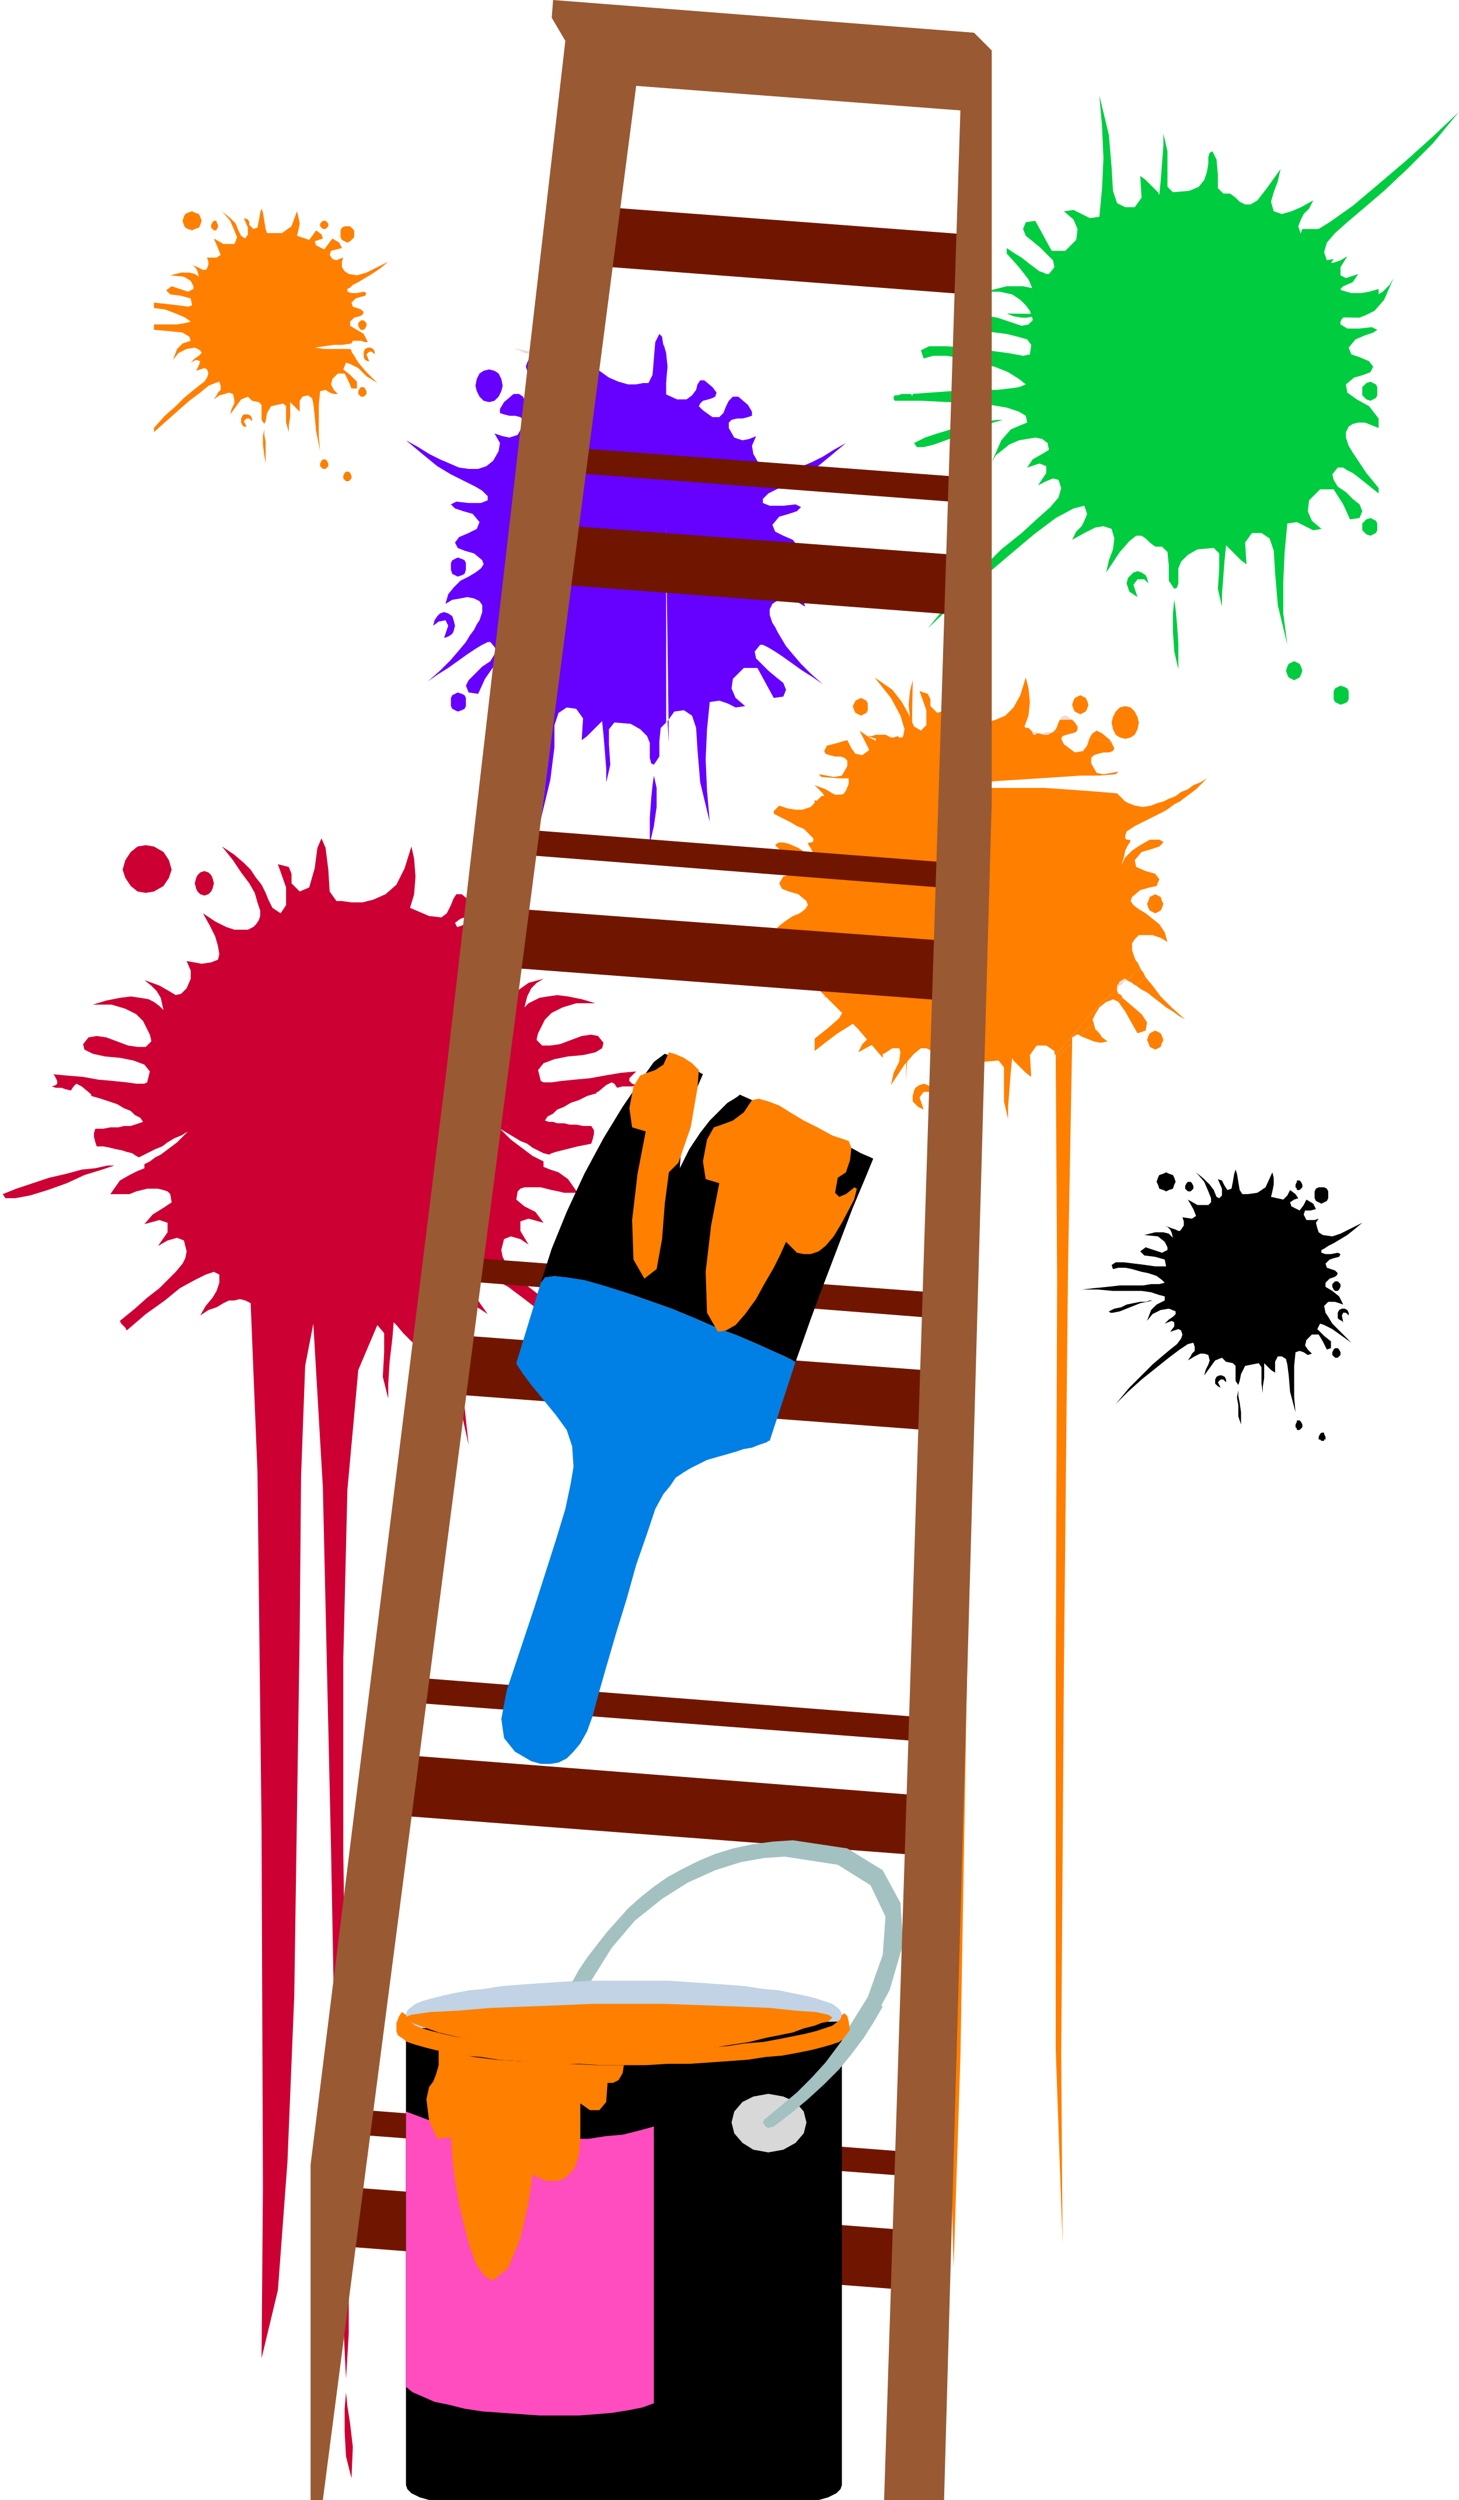<svg xmlns="http://www.w3.org/2000/svg" width="1.071in" height="1.834in" fill-rule="evenodd" stroke-linecap="round" preserveAspectRatio="none" viewBox="0 0 1071 1834"><style>.pen1{stroke:none}.brush2{fill:#c03}.brush3{fill:#000}.brush4{fill:#ff7f00}.brush5{fill:#00cc3f}.brush6{fill:#60f}.brush7{fill:#eaddd6}.brush8{fill:#701600}.brush10{fill:#a3c1c1}</style><path d="M349 670v-4l-1-1v-1l-1-1-1-1-7-6h-4l-2 3-2 5-3 6-4 3-9-1-14-6 3-10 1-13-1-13-2-9-5 16-6 12-8 7-9 4-8 2h-8l-7-1h-4l-5-7-1-16-2-16-3-7-3 7-2 15-4 14-7 3-6-6v-7l-2-5-8-2 6 17v13l-4 6-6-4-3-6-2-5-3-6-4-5-4-6-5-5-7-6-9-6 8 10 6 9 6 8 4 7 2 7 2 6v4l-1 3-2 3-2 2-4 2h-10l-6-2-8-4-9-6 5 9 4 8 2 7 1 6-1 4-5 2-7 1-11-2 3 7v6l-3 7-4 4-4 1-5-3-7-4-11-4 5 4 4 4 3 5 2 9-3-3-4-3-4-2-6-1-7-1-8 1-10 2-10 3h14l10 3 8 4 5 5 3 6 2 4 1 4v1l-4 4h-6l-7-1-8-3-8-3-7-1-6 1-4 5 1 4 6 3 9 2 11 1 10 2 8 3 4 5-2 8-2 1h-6l-7-1-10-1-11-1-11-2-12-1-11-1h1l1 1 2 4v2l-1 1-3 1 3 1h4l3 1 4 1 2-3 2-2 4 2 6 5 1 1v1l7 2 6 2 6 2 5 3 5 2 3 3 4 2 2 3-3 1-3 1-3 1h-5l-4 1h-6l-5 1h-6l-1 3v3l1 4 1 3h5l5 1 4 1 5 1 3 1 4 1 3 2 2 1 4-2 4-2 4-2 5-2 4-3 5-3 5-2 5-3-4 4-4 4-4 3-4 3-4 3-4 2-4 3-4 2v3l-5 2-6 3-7 4-7 10h14l5-2 4-1 4-1h8l4 1 3 1 2 2 1 6-6 4-8 5-6 7 11-3 6 2v7l-7 10 7-4 7-2 5 2 2 8-1 5-2 4-5 6-5 5-7 7-9 7-9 8-11 9 1 2 1 1 2 2 1 2 14-12 14-10 11-9 11-6 8-4 6-2 4 2v6l-2 6-3 5-5 6-4 7 6-4 6-2 5-3 4-2h4l4-1 4 1 4 2 5 124 3 261 1 263-1 126 12-50 7-94 5-122 2-135 2-132 1-114 3-81 6-31 7 120 6 265 5 267 6 122 2-33v-87l-2-124-2-142v-142l3-124 8-88 14-33 5 6v14l-1 18 4 16v-11l1-16 2-17 1-12 2 2 5 6 6 6 5 4-1-20 6-9h8l8 4 4 11 1 21 3 29 8 36-3-28v-28l1-28 3-25 1-1h1l1-1h1V690h-2l-3-2-3-2-4-3-3-6 4-3 6-2 5-2z" class="pen1 brush2"/><path d="m150 657 3-1 2-2 1-2 1-4-1-4-1-2-2-2-3-1-3 1-2 2-1 2-1 4 1 4 1 2 2 2 3 1zm-43-2 6-1 7-4 4-6 2-6-2-7-4-6-7-4-6-1-6 1-5 4-4 6-2 7 2 6 4 6 5 4 6 1zm147 1100-1 12v17l1 18 4 16 1-23-2-17-2-13-1-10zM84 855h-5l-9 2-10 1-11 3-13 3-12 4-12 4-10 4 2 3h7l11-2 13-4 14-5 13-6 13-4 9-3zm231-181 2 2 2 2 4 2 4 1h6l6-2 8-4 9-6-5 9-4 8-2 7-1 6 1 4 5 2 7 1 11-2-3 7 1 6 2 7 4 4 4 1 5-3 7-5 11-3-5 3-4 4-3 6-2 8 3-3 4-2 4-2 6-1 7-1 8 1 10 2 10 3h-14l-10 3-8 4-5 5-3 6-2 4-1 4v1l4 4h6l7-1 8-3 8-3 7-1 5 1 4 5-1 4-5 3-9 2-11 1-10 2-8 3-4 5 2 8 2 1h6l7-1 10-1 11-1 11-2 12-2 11-1-1 1-1 1-3 3v2l2 2 3 1-3 1h-7l-4 1-2-3-2-1-4 2-6 5h-1v1l-7 2-6 3-6 2-5 3-5 2-3 3-4 2-2 3 3 1h3l3 1h5l4 1h5l5 1h6l2 3v3l-1 4-1 3-5 1-5 1-4 1-4 1-4 1-4 1-3 1-2 1-4-1-4-2-4-2-4-3-5-2-5-3-5-3-5-3 4 4 4 4 4 3 4 3 4 3 4 3 4 2 4 2v4l5 2 6 2 7 5 7 10h-10l-4-1-5-1-4-1-4-1h-12l-3 1-2 2-1 6 6 5 8 4 6 8-11-3-6 2v7l6 10-6-4-7-2-5 2-2 8 1 5 2 4 5 6 5 5 7 7 9 7 9 8 11 9-1 2-1 1-2 2-1 2-14-12-13-10-12-9-11-6-8-4-6-2-4 2v6l2 6 3 5 4 6 5 7-6-4-6-3-6-2-5-2-5-1h-4l-4 1-4 1-3-280z" class="pen1 brush2"/><path d="m971 906 7 1 6-2 8-4 8-4-6 5-5 4-5 3-5 3-4 2-3 2-2 1v2l3 1h4l5-1 2 1-1 2-4 1-3 1-3 3 1 3 3 1 3 1 2 2-1 2-2 1-3 1-3 3v3l5 3 5 4 3 6-6-2h-5l-3 3 1 5 2 3 3 5 6 6 8 8-7-5-7-5-6-3-3-1-2 4 5 5 5 4v5l-3 1-3-6-3-5h-5l-4 4-1 4 2 3 3 3-3 1-3-2-3-1-3 1-1 10v23l1 11-4-15-1-12-1-8-1-4-3-2h-3l-2 4v8l-3-2-2-2-2-2-1-1v11l-1 6v5l-1-7v-12l-2-3-10 2-3 6-1 5-1 3-2-3v-11l-2-2-5-1-3-3-5 2-8 11 1-4 2-4 1-3-1-4-3-1h-3l-4 2-5 3 2-3 1-2 2-2v-3l-1-3-4 1-6 4-8 6-10 8-10 8-10 9-9 9 10-12 9-9 8-8 7-6 6-5 5-4 3-4 1-3-1-3-2-1-3 1-3 1 3-4v-3l-2-1-5 2 3-3 3-2 2-2v-2l-5-2-6 1-6 3-4 5 3-8 4-4 4-2 2-1v-3l-4-1-6-2-7-1h-21l-11-1h-12l9-1 10-1 9-1h17l6-1h6l4-1-2-2-4-3-6-2-5-1-7-2-5-1h-5l-4 1-1-3 3-2h6l8 1 8 1 7 1h8l-1-5-7-2-8-1-3-3 4-3 6 2 6 2 4-2v-2l-2-4-5-4-10-1 8-2h6l4 1 3 3-1-4-1-2-2-2-2-1 5 2 3 1 2 1h1l1-1 2-3v-3l-1-3 7 1 3-2-2-5-4-7 7 4h8l2-2v-3l-2-5-3-7-6-7 6 5 4 4 3 4 2 5 2 1 2-2v-5l-3-7 3 1 1 2 1 2 2 3 3-1 1-5 1-6 1-3 1 3 1 6 1 6 2 3h4l7-1 6-4 5-11 1 4v5l-1 5-1 4 9 2 3-3 2-4 4 3 2 3-3 1-3 2 1 3 6 3 3-4 2-4 5 3 2 4-4 1h-4l-1 3 2 4h6l3-1-2 3 1 4 1 3 3 2z" class="pen1 brush3"/><path d="M953 873h1l1-1 1-1v-2l-1-2-1-1h-2v1l-1 2v2l1 1v1h1zm-80 1h1l1-1 1-1v-2l-1-2-1-1h-2l-1 1-1 2v2l1 1 1 1h1zm-17 0 2-1 3-1 1-3 1-2-1-3-1-2-3-1-2-1-2 1-3 1-1 2-1 3 1 2 1 3 3 1 2 1zm114 9 2-1 2-1 1-2v-5l-1-2-2-1h-4l-2 1-1 2v5l1 2 2 1 2 1zm11 64h1l1-1 1-2v-2l-1-1-1-1h-2l-1 1-1 1v2l1 2 1 1h1zm0 49h1l1-1 1-1v-2l-1-2-1-1h-2l-1 1-1 2v2l1 1 1 1h1zm-72 24-1 5 1 6v8l2 6v-9l-1-7-1-5v-4zm44 29h1l1-1 1-1v-2l-1-2-1-1h-2v1l-1 2v2l1 1v1h1zm18 8h1v-1h1v-2l-1-2v-1h-2l-1 1-1 2v2h1l1 1h1zM846 954h-2l-3 1h-4l-5 1-5 1-4 2-5 1-4 2 1 1h2l5-1 5-2 5-2 5-2 5-1 4-1zm50 64-2-1-1-1-1-1v-3l1-2 2-1h2l2 1 1 2v2l-2-2h-2l-2 2 2 4zm90-48-1-1-2-1-1-1v-4l1-2 2-1h2l2 1 1 2v2l-2-2h-2l-1 2 1 5z" class="pen1 brush3"/><path d="M238 168h1l1-1 1-1v-2l-1-1-1-1h-2l-1 1-1 1v2l1 1 1 1h1zm-80 1h1v-1l1-1v-2l-1-2v-1h-2l-1 1-1 2v2l1 1 1 1h1zm-17 0 2-1 3-1 1-2 1-3-1-3-1-2-3-1-2-1-3 1-2 1-1 2-1 3 1 3 1 2 2 1 3 1zm114 9 2-1 1-1 2-2v-5l-2-2-1-1h-4l-2 1-1 2v5l1 2 2 1 2 1zm11 64h1l1-1 1-2v-2l-1-1-1-1h-2l-1 1-1 1v2l1 2 1 1h1zm0 49h1l1-1 1-1v-2l-1-2-1-1h-2l-1 1-1 2v2l1 1 1 1h1zm-72 24-1 5v6l1 8 1 6v-16l-1-5v-4zm44 29h1l1-1 1-1v-2l-1-2-1-1h-2l-1 1-1 2v2l1 1 1 1h1zm17 9h1l1-1 1-1v-2l-1-2-1-1h-2l-1 1-1 2v2l1 1 1 1h1zm-74-40h-2l-1-1-1-2v-3l1-2 1-1h3l2 1 1 2v2l-2-2h-2l-2 2 2 4zm90-48h-1l-2-1-1-2v-4l1-2 2-1h2l2 1 1 2v2l-2-2h-2l-2 2 2 5z" class="pen1 brush4"/><path d="M162 283v3l-2 2-1 2-2 3 4-3 4-1 3-1 3 1 1 4v3l-2 4-1 4 8-11 5-2 3 3 5 1 2 2v11l2 3 1-2 1-6 3-5 9-2 2 2v12l2 7v-5l1-6v-11l1 1 2 2 2 2 2 2v-8l2-3 4-1 3 2 1 4 1 9 1 11 3 15-1-11v-23l1-10 4-1 3 2 3 1h3l-3-3-2-4 1-4 4-4h5l3 6 2 5h4v-5l-5-5-5-4 2-5 3 1 6 3 6 6 8 5-8-8-6-7-3-5-2-3v-1l-1-1h-19l-7-1 7-1 7-1h6l7-1 1-2h6l3 1h2l-3-6-5-3-5-3v-3l3-3 4-1 2-1 1-2-2-2-3-1-3-1-1-3 3-3 3-1 4-1 1-2-2-1-5 1h-4l-3-1v-2l2-1 2-2 4-2 5-3 5-3 6-4 6-5-8 4-8 4-7 2-6-1-3-2-2-3v-4l1-3-3 1-2 1-3-1-2-3 1-3 4-1 4-1-2-4-5-3-3 4-3 4-6-3-1-3 3-1 3-1-1-3-4-3-2 3-3 4-9-3 1-4 1-5-1-5-1-4-4 11-7 5h-11l-1-3-1-6-1-6-1-3-1 3-1 6-1 5-3 1-3-3v-2l-1-2-3-1 3 7v5l-2 3-3-2-2-4-2-5-4-4-6-5 6 7 3 7 2 5-1 3-1 2h-8l-7-4 3 7 2 5-3 2h-7l1 3v2l-1 3-1 1h-2l-2-1-2-1-5-2 2 1 2 2 1 2 1 4-3-2-4-1h-6l-8 2 10 1 5 3 2 4v2l-4 2-6-2-6-2-4 3 3 3 8 1 7 2 1 5-3 1-7-1-9-1-9-1v4l8 1 8 3 7 3 4 3-4 1-6 1h-17v4l12 1 9 1 5 3 1 3-3 1-3 1-4 4-3 8 4-5 6-3 6-1 4 2 1 2-2 2-3 2-3 3 4-2 3 1-1 3-2 4 3-1 3-1 2 1 1 3-1 3-2 3-4 3-5 4-6 5-6 6-8 7-8 9v3l9-8 9-8 8-7 8-6 6-5 5-2 3-1 1 3z" class="pen1 brush4"/><path d="m1006 294 2-1 2-1 1-2v-6l-1-2-2-1-2-1-3 1-1 1-2 2v6l2 2 1 1 3 1zm0 99 2-1 2-1 1-2v-5l-1-2-2-1-2-1-3 1-1 1-2 2v5l2 2 1 1 3 1zm-144 47-1 10v13l1 15 3 13v-19l-1-14-1-11-1-7zm88 59 2-1 2-1 1-2 1-3-1-3-1-2-2-1-2-1-2 1-2 1-1 2-1 3 1 3 1 2 2 1 2 1zm34 18 3-1 2-1 1-2v-6l-1-2-2-1-3-1-2 1-2 1-1 2v6l1 2 2 1 2 1zM736 308h-4l-7 1-8 2-9 2-10 2-10 3-9 3-8 4 2 3h5l8-2 11-4 11-4 11-4 10-4 7-2zm99 130-3-2-3-2-1-3-1-3 1-4 2-2 2-2 3-1 3 1 3 2 1 2 1 4-3-3h-5l-3 4 3 9z" class="pen1 brush5"/><path d="m779 188 2 5-1 6-2 5-3 3-3 1-4-2-5-4-9-3 4 3 3 3 3 4 1 7-2-2-3-2-4-1-5-1h-12l-8 2-8 2h11l9 2 6 4 4 4 3 4 1 3 1 3v1l-3 3-5 1-6-2-6-2-6-2-6-1-5 1-3 4 1 4 4 2 8 1 8 1 8 2 7 2 3 4-1 7-5 1-11-2-15-2-16-2-15-1h-12l-6 3 2 6 7-2h10l11 2 12 3 12 3 10 4 8 5 5 4-5 2-7 1-9 1h-11l-12 1h-12l-14 1-14 1h1v1h-1v-1h-7l-3 1h-2l-1 1v2l1 1h20l19 1h16l15 2 12 2 9 3 5 3 1 5-5 2-7 3-7 8-7 16 3-5 5-4 5-4 7-3 6-1 6-1 5 1 4 3 1 5-5 3-7 4-4 6 9-3 5 2v5l-6 9 6-3 5-2 4 1 2 6-2 7-6 7-9 8-12 11-15 12-16 16-19 19-19 23 19-18 20-18 20-17 19-16 16-12 13-7 8-2 2 6-2 5-2 4-4 4-3 6 9-5 8-4 6-1 6 2 2 7-1 8-3 8-2 9 10-15 7-8 5-4h4l3 2 3 3 4 3h5l4 4 1 10v11l4 6 2-1 1-3v-11l2-5 5-5 7-4 12-1 4 4v11l-1 15 3 13v-9l1-13 1-13 1-10 2 2 4 4 5 5 4 3-1-16 5-7h7l6 4 3 9 1 16 2 24 7 29-3-23v-23l1-22 2-21 7-1 6 3 6 3 6-1-7-6-3-7 1-8 8-8h10l7 11 5 11 7-1 2-5-2-5-5-4-5-5-6-4-3-5-1-4 4-5h4l3 2 4 2 4 3 5 4 5 4 5 4v-4l-9-11-6-9-4-6-3-5-2-6v-4l2-4 3-2 4-1h5l5 2 5 2v-7l-7-9-9-5-7-5-1-6 6-5 7-2 5-2 2-4-3-4-7-3-6-2-2-5 5-6 7-3 6-2 3-2-4-2-9 1h-9l-5-3v-2l1-2 2-2 4-2 4-2 5-3 6-3 6-4v-6l-7 2-6 1h-7l-7-2-5-4-4-6-1-7 4-6-6 1-5 1-6-1-4-7v-4l2-2 3-1 5-1 4-1 3-1 1-2-2-4h-18l-2 5-3 3-5-1-7-5-1-1v-1H816l-2 1h-6l-4-1h-12l5 11v7l-5 4-13-2z" class="pen1 brush5"/><path d="m998 233 5-2 6-3 7-8 7-16-3 5-5 5-5 3-7 3-6 2h-6l-5-1-3-2-1-5 4-4 7-3 4-6-9 3-4-2v-6l5-8-5 3-6 2-4-2-2-6 2-7 6-7 9-8 13-11 14-12 17-16 19-19 19-23-19 18-20 18-20 17-19 16-17 12-13 8-8 1-2-6 2-5 2-4 4-4 3-6-9 5-7 3-7 2-6-2-2-7 2-7 3-8 2-9-10 14-7 9-5 3h-4l-4-2-3-3-4-3h-5l-4-4v-10l-1-11-3-6-2 1-1 3v5l-1 6-2 6-4 5-7 3-12 1-4-4v-26l-3-13v9l-1 13-1 13-1 10-1-2-4-4-5-5-4-3 1 16-5 7h-7l-6-3-3-9-1-17-2-24-7-29 2 23 1 23-1 22-2 21-7 1-6-3-6-3-7 1 7 6 3 7-1 8-8 8h-10l-6-11-6-11-7 1-2 5 2 5 5 4 6 5 5 5 4 4 1 5-4 5h-2l-2-1-3-1-4-3-4-3-5-4-5-3-6-4v4l9 10 7 9 3 7 3 5 2 5v5l-1 3-3 2-5 1h-4l-6-1-5-2 259 3z" class="pen1 brush5"/><path d="m392 276-2-1-2-1-1-2-1-3 1-3 1-2 2-1 2-1 2 1 2 1 1 2 1 3-1 3-1 2-2 1-2 1zm-33 19-4-1-3-3-2-4-1-4 1-5 2-4 3-2 4-1 4 1 3 2 2 4 1 5-1 4-2 4-3 3-4 1zm-23 128-2-1-2-1-1-3v-5l1-2 2-1 2-1 3 1 2 1 1 2v5l-1 3-2 1-3 1zm0 99-2-1-2-1-1-2v-6l1-2 2-1 2-1 3 1 2 1 1 2v6l-1 2-2 1-3 1zm144 47 2 9v14l-2 14-3 13v-19l1-14 1-10 1-7zm-88 59-2-1-2-1-1-2-1-3 1-3 1-2 2-1 2-1 2 1 2 1 1 2 1 3-1 3-1 2-2 1-2 1zm-34 18-3-1-1-1-2-3v-5l2-2 1-1 3-1 2 1 2 1 1 2v5l-1 3-2 1-2 1zm-32-178 3-1 3-2 1-2 1-4-1-4-1-3-3-2-3-1-3 1-2 2-2 3-1 4 4-3 5-1 2 4-3 9z" class="pen1 brush6"/><path d="m480 561-2-1-1-4v-11l-2-5-5-5-7-4-12-1-4 5v11l1 15-3 13v-10l-1-13-1-12-1-10-2 2-4 4-5 5-4 3 1-16-5-7-7-1-6 4-3 9v16l-3 24-7 29 3-23v-23l-1-22-2-20-7-1-6 2-6 3-6-1 7-6 3-7-1-7-8-8h-10l-7 10-5 11-7-1-2-5 2-4 5-5 5-5 6-4 3-5 1-4-4-5h-2l-4 2-5 3-6 4-7 5-7 5-8 5-7 5 9-8 8-8 6-7 5-6 3-5 3-4 2-4 2-3 2-6v-5l-2-3-4-2-5-1-5 1-6 1-5 3 2-7 4-5 5-5 6-3 5-3 4-3 2-3-1-3-6-5-7-2-5-2-2-4 3-4 7-3 6-3 2-5-5-6-7-2-6-2-3-3 4-2 9 1h9l5-2v-3l-4-4-5-3-8-4-10-5-10-6-11-9-12-10 9 5 8 5 8 4 7 3 7 3 7 1h7l6-2 5-4 4-7 1-6-4-7 6 2 5 1 6-2 4-7v-4l-2-2-4-1h-4l-4-1-3-1v-3l3-5 7-6h4l3 2 2 5 2 5 3 3 5-1 7-5 2-3v-2l-3-1-3-1-3-1-2-2-1-2 3-4 6-5h3l2 3 1 4 2 4 4 3 7-1 11-5-2-8-1-10 1-10 2-7 3 13 5 9 7 5 7 3 7 2h6l5-1h4l3-6 1-12 1-12 3-6 2 2 1 7 1 7 1 8v261l-4 4-1 10v11l-4 6z" class="pen1 brush6"/><path d="M396 259v3l-5-2-6-1-4-2-4-1h3l5 1 5 1 6 1z" class="pen1 brush7"/><path d="m491 545-1-16 5-7 7-1 6 4 3 9 1 16 2 24 7 29-2-23-1-23 1-22 2-20 7-1 6 2 6 3 7-1-7-6-3-7 1-7 8-8h10l6 11 6 11 7-1 2-5-2-5-5-4-6-5-5-5-4-4-1-5 4-5h2l4 2 5 3 6 4 7 5 7 5 8 5 7 5-9-8-7-7-6-7-5-6-3-5-3-5-2-4-2-3-2-6v-4l2-4 3-2 5-1 5 1 6 1 5 3-2-7-3-5-5-5-6-3-5-3-4-3-2-3 1-3 6-5 7-2 5-2 2-4-3-4-7-3-6-3-2-5 5-6 7-2 6-2 3-3-4-2-9 1h-10l-5-2v-3l4-4 6-3 8-4 9-5 11-6 11-9 12-10-9 5-8 5-8 4-7 3-7 3-7 1h-7l-6-2-5-4-4-7-1-6 3-7-5 2-5 1-6-2-4-7v-4l2-2 4-1h4l4-1 3-1v-3l-3-5-7-6h-4l-3 3-2 4-2 5-3 3h-5l-7-5-3-3 1-2 2-2 4-1 3-1 2-1 1-3-3-4-6-5h-3l-2 3-1 4-3 4-4 3h-7l-11-5 3-8 1-11-1-10-2-7 4 293z" class="pen1 brush6"/><path d="m793 524 2-1 2-1 1-2 1-3-1-3-1-2-2-1-2-1-2 1-2 1-1 2-1 3 1 3 1 2 2 1 2 1zm-161 1 2-1 2-1 1-2v-5l-1-2-2-1-2-1-2 1-2 1-1 2-1 2 1 3 1 2 2 1 2 1zm194 17 4-1 3-2 2-4 1-5-1-4-2-4-3-3-4-1-4 1-3 3-2 4-1 4 1 5 2 4 3 2 4 1zm22 128 2-1 2-1 1-2 1-3-1-2-1-3-2-1-2-1-2 1-2 1-1 3-1 2 1 3 1 2 2 1 2 1zm0 100 2-1 2-1 1-3 1-2-1-3-1-2-2-1-2-1-2 1-2 1-1 2-1 3 1 2 1 3 2 1 2 1zm-144 46 6 127v278l-5 288-5 155-4-159v-288l3-276 5-125zm-26-2-4-2-2-2-2-2v-4l1-4 1-2 3-2 3-1 3 1 3 2 1 2 1 4-3-3h-5l-3 4 3 9z" class="pen1 brush4"/><path d="m641 753-2 5-2 4-4 4-3 6 9-5 7-3 7-1 6 2 2 7-1 7-4 8-2 9 10-15 7-8 5-4h4l4 2 3 3 4 3h5l4 4v10l1 11 3 6 2-1 1-3v-5l1-6 2-5 4-5 7-4 12-1 4 5v25l3 13v-9l1-13 1-13 1-10 1 2 4 4 5 5 4 3-1-16 5-7h7l6 4v2l1 1 6-7 6-7 6-7 5-6 6-6 5-6 6-5 5-5v-2l1-1 1-2 2-1 1-1h1l1 1 3-2 2-3 3-2 2-2-1-2-1-2-1-1-1-2-2-6v-5l2-3 3-3h10l6 2 5 3-2-7-4-6-5-4-5-4-5-3-4-3-2-3 1-3 6-5 7-2 5-1 2-5-3-4-7-2-7-3-1-5 5-6 7-2 6-2 3-3-1-1-2-1h-7l-7 4-6 4-5 5-3 6 2-6 1-5 2-4 2-3-1-1h-2l-1-1v-2l1-3 3-2 3-2 4-2 6-3 6-3 6-3-1-2-1-1-1-2-2-1-5 2-6 1-6-1-5-2-2-1-2-2-2-2-2-2-12-1-13-1-14-1-15-1h-66l16-3 15-2 16-1 16-1 15-1 15-1h13l13-1 1-1 1-1-5 1-6 1-5-1-4-7v-4l2-2 3-1 4-1h4l3-1 1-2-2-4-4-1-4-1-4-1-4-1-2 6-3 4-6 1-8-6-2-4 1-2 3-1 4-1h-4l-3-1h-7l-2 1-2 1h-3l-3-1h-2l-1 1h-1l-1-1v-1l-1-1-1-1-1-1h-2l-1-1 3-8 1-10-1-10-2-8-4 13-5 9-6 6-7 3-7 2h-6l-5-1h-4l-3-6-1-13-1-12-3-6-3 6-2 12-2 11-6 2-5-5v-5l-2-4-6-2 5 14v11l-4 4-5-3-4-9-5-9-7-9-13-9 12 15 7 13 3 10-1 5-1 2-2 2-3 1h-7l-6-1-6-3-7-5 7 14 2 10-4 5-15-1 2 6v5l-2 5-3 4h-3l-4-2-5-3-8-3 3 3 3 3 2 4 2 7-2-2-2-2-3-1-3-1v16l1 3 1 2 1 2v1l-1 1v1l-1 1h-1v13l1 2 1 1v3l-2 3v62h8l3 1 2 2 1 4-3 4-6 3-5 5v1l8-2 4 2v6l-5 8 5-3 6-2 4 2 2 6-2 5-4 7-8 7-10 8v9l9-7 8-6 8-5 6-4 5-2h4l2 2 1 4z" class="pen1 brush4"/><path d="M778 528h9l-4-3h-2l-2 1-1 2z" class="pen1 brush7"/><path d="M773 537h7l3 1h4l3-1 1-2v-2l-2-3-1-1-1-1h-9l-1 2-1 3-1 2-2 2z" class="pen1 brush4"/><path d="M759 539h1l1-1h2-1l-1-1h-2l-2-1 1 1v1l1 1zm14-2h-5l-3 1h-2l3 1h3l2-1 2-1z" class="pen1 brush7"/><path d="m855 595 3-2 4-3 4-2 4-3 4-3 4-3 4-4 4-4-5 3-5 2-4 3-5 2-4 3-5 2-4 2-4 1 2 1 1 2 1 1 1 2zm-21 128 2-2 2-1 1-2 2-1-1-2-1-2-1-1-1-2-2 2-3 2-2 3-3 2 2 1 2 1 1 1 2 1zm-14 2-5 5-6 5-5 6-6 6-5 6-6 7-6 7-6 7v3l3-3 3-3 3-3 3-2v-5l2-1 1-1h2l1 1 2-2 3-3 2-2 3-2-1-3 2-4 3-5 5-4 3-1 2-1 2 1 2 1 1-1 1-1 1-1-1-2-2-1-1-2v-2z" class="pen1 brush4"/><path d="m824 719-2 1-1 2-1 1v2l2-2 2-1 1-2 2-1-1-1h-1l-1 1z" class="pen1 brush7"/><path d="m780 1646-1-139 2-285 3-292 3-164-3 2-3 3-3 3-3 3 1 162-1 286v279l5 142zm33-882-4-3-2-3-3-3-1-4-3 2-2 2-3 3-2 2 5 2 5 2 5 1 5-1zm28-8 1-6-4-6-7-6-7-6-1 1-1 1-1 1 5 7 5 9 4 7 6-2zm29-8-10-9-8-8-6-8-5-6-2 1-1 2-2 1-2 2 4 3 4 2 5 4 4 3 5 4 5 3 4 3 5 3zm-55-205-6-5-4-2-3 2-2 3 4 1 4 1 4 1 4 1v-1h-1v-1zm-218 32v1h1-1v-1zm0 144v-1h1v-1h-1v2z" class="pen1 brush4"/><path d="m665 793 1-16-4-8h-7l-6 4h-1v3l-6-7-6-7-6-7-6-6-6-6-5-5-6-6-5-5v-3l-1-2-2-1h-3l-3-2-2-3-3-2-2-2 1-2 1-2 1-1 1-2 2-6v-5l-2-3-4-2-4-1-5 1-6 1-5 3 2-7 3-6 5-4 6-4 5-2 4-3 2-3-1-3-6-5-7-2-5-2-2-4 3-5 7-2 6-3 2-5-5-6-7-2-6-2-3-3 1-1 2-1h3l4 1 7 3 6 4 5 5 3 6-2-6-1-5-2-4-2-3 1-1h2l1-1v-2l-2-2-2-2-3-3-5-2-5-3-6-3-6-3v-2l1-1 2-2 1-1 6 2 6 1h5l6-2 2-2 2-2 2-2 2-2 12-1 13-1 14-1 15-1h65l-15-3-16-2-16-1-15-1-16-1-15-1h-13l-13-1-1-1-1-1 6 1 5 1 6-1 4-7v-4l-2-2-3-1h-4l-4-1-3-1-1-2 2-4 4-1 4-1 3-1 4-1 3 6 3 4 5 1 8-6 2-4v-2l-3-1-4-1h4l3-1h7l2 1 2 1h2l3-1 1 1h3l1-1v-1h1v-1l2-1 1-1h2l1-1-3-8-1-10 1-10 2-8-5 294z" class="pen1 brush4"/><path d="m692 690-309-23-8 43 319 24-2-44zm-15 315-334-25-9 43 345 26-2-44zm7-57-335-25-7 17 345 27-3-19zm-10 369-371-29-9 44 381 29-1-44zm6-57-371-29-7 18 381 29-3-18zm-14 376-404-31-9 43 414 32-1-44zm6-57-404-31-6 18 413 31-3-18z" class="pen1 brush8"/><path d="M458 1504h-16l-16-1h-16l-15-1-14-1-13-2-12-1-11-2-11-2-9-2-8-2-7-2-5-2-4-3-2-2-1-3 1-3 2-2 4-3 5-2 7-2 8-2 9-2 11-2 11-1 12-2 13-1 14-1 15-1 16-1h64l15 1 15 1 14 1 13 1 13 2 11 1 10 2 10 2 8 2 6 2 6 2 4 3 2 2 1 3-1 3-2 2-4 3-6 2-6 2-8 2-10 2-10 2-11 2-13 1-13 2-14 1-15 1h-15l-16 1h-16z" class="pen1" style="fill:#c1d3e5"/><path d="m561 1555 31-27 25-31 20-32 11-31 2-28-11-23-24-15-39-6-15 1-17 3-19 6-20 9-19 12-20 16-17 20-15 24-14 1 5-9 6-9 7-9 7-9 8-9 8-9 9-8 10-8 10-7 11-6 12-6 12-5 13-4 14-3 15-2 15-1 40 6 26 16 13 24 2 30-10 34-19 35-29 34-37 31-4 1-2-1-2-3 1-2z" class="pen1 brush10"/><path d="m397 941-18 59 1 2 4 6 6 8 9 11 9 11 8 11 4 12 1 15-2 12-4 19-7 23-8 25-8 25-8 24-7 21-5 15-4 21 2 14 8 10 12 7 7 2h7l6-1 6-3 5-5 5-6 5-9 4-11 4-15 6-21 7-24 8-26 7-25 8-23 6-18 6-11 5-6 4-6 6-4 5-3 6-3 6-3 7-2 7-2 7-2 6-2 6-1 5-2 3-1 3-1 1-1h1l19-58-2-1-6-3-9-4-11-5-14-6-16-6-16-7-17-7-17-6-17-6-16-5-14-4-13-2-9-1-7 1-3 4z" class="pen1" style="fill:#007fe5"/><path d="m584 999-2-1-6-3-9-4-11-5-14-6-16-6-16-7-17-7-17-6-17-6-16-5-14-4-13-2-9-1-7 1-3 4 8-25 11-27 13-28 14-26 14-23 13-19 10-14 8-6 12 5 9 5 5 4 2 1-7 16-6 19-3 19-1 15 7-14 8-12 7-9 7-7 6-6 5-3 3-2 1-1 18 8 18 8 16 8 15 7 13 7 9 5 7 3 2 1-7 17-8 19-8 21-8 21-8 21-7 19-6 17-5 14z" class="pen1 brush3"/><path d="m623 837-12-4-11-6-10-5-10-6-8-5-8-3-7-2-5 1-6 9-8 6-8 3-6 2-5 9-3 16 2 13 10 3-6 31-4 34 1 30 8 14 6-1 7-4 7-8 8-11 6-11 7-12 5-10 4-9 4 4 4 4 5 1h5l6-2 5-4 6-7 6-10 9-17 2-8-2-1-1 1-5 4-5 2-3-3 2-11 6-4 3-9 1-9-2-5zm-110-52-5-5-6-4-7-3-4-1-4 9-6 4-6 2-5 2-5 8-3 16 2 14 10 3-6 31-4 34 1 29 8 14 9-7 4-22 2-26 3-23 7-7 9-26 5-29 1-13z" class="pen1 brush4"/><path d="M618 1823v-340l-320 5v335l1 3 3 3 6 3 7 2h286l7-2 6-3 3-3 1-3z" class="pen1 brush3"/><path d="m618 1478-1 3-2 2-4 3-6 2-6 2-8 2-10 2-10 2-11 2-13 1-13 2-14 1-15 1h-15l-16 1h-32l-16-1h-16l-15-1-14-1-13-2-12-1-11-2-11-2-9-2-8-2-7-2-5-2-4-3-2-2-1-3-3-2-2 3-2 5v6l1 3 3 2 4 3 6 2 7 2 8 2 10 2 11 2 12 1 13 2 14 1 14 1 16 1h15l16 1h33l16-1h16l15-1 14-1 14-1 13-2 12-1 11-2 10-2 8-2 7-2 6-2 4-3 3-2 1-3-1-7-1-4-2-2-2 1z" class="pen1 brush4"/><path d="M454 1470h-19l-23 1-26 1-26 1-24 2-20 1-14 2-5 2 3 3 8 3 14 5 17 4 22 5 26 3 29 3 31 1h16l16-1 15-1 15-2 15-1 13-2 13-2 12-3 10-2 10-2 8-3 8-2 5-2 5-1 2-2 1-1-3-2-9-2-15-1-19-2-23-1-27-1-29-1h-32z" class="pen1 brush4"/><path d="M480 1763v-203l-11 3-12 3-12 1-13 2h-38l-13-1-12-2-12-1-12-3-11-2-10-2-10-3-8-3-8-3v202l5 4 7 3 9 4 10 2 12 3 13 2 14 1 14 1 14 1h29l13-1 12-1 12-2 10-2 8-3z" class="pen1" style="fill:#ff4cbf"/><path d="m315 1531-2 9 2 16 6 13 10-1 1 15 2 17 3 17 4 17 4 15 5 13 6 8 6 3 11-9 9-22 6-26 3-21 5 3 6 2h6l5-1 5-4 4-5 3-9 1-11v-27l7 5h7l5-6 1-14h4l4-2 3-5 1-6h-20l-20-1-19-1-18-1-17-1-16-2-14-3-12-2v11l-2 7-2 5-3 4z" class="pen1 brush4"/><path d="m710 172-265-20-9 43 275 21-1-44zm-9 235-280-21-9 43 290 22-1-44zm6-57-280-21-6 18 290 22-4-19zm-8 283-309-24-7 18 319 25-3-19z" class="pen1 brush8"/><path d="M715 24 406 0l-1 13 10 17-88 761-99 797v246h9L467 63l238 18-56 1753h44l35-1246V37l-13-13z" class="pen1" style="fill:#995933"/><path d="m564 1579-11-2-8-5-6-7-2-8 2-8 6-7 8-4 11-2 11 2 9 4 6 7 2 8-2 8-6 7-9 5-11 2z" class="pen1" style="fill:#d8d8d8"/><path d="m638 1465 10 7-7 12-7 11-9 12-9 11-11 11-12 11-12 10-13 10-4 1-2-1-2-3 1-2 12-10 12-10 11-11 10-11 9-12 9-12 7-12 7-12z" class="pen1 brush10"/></svg>
